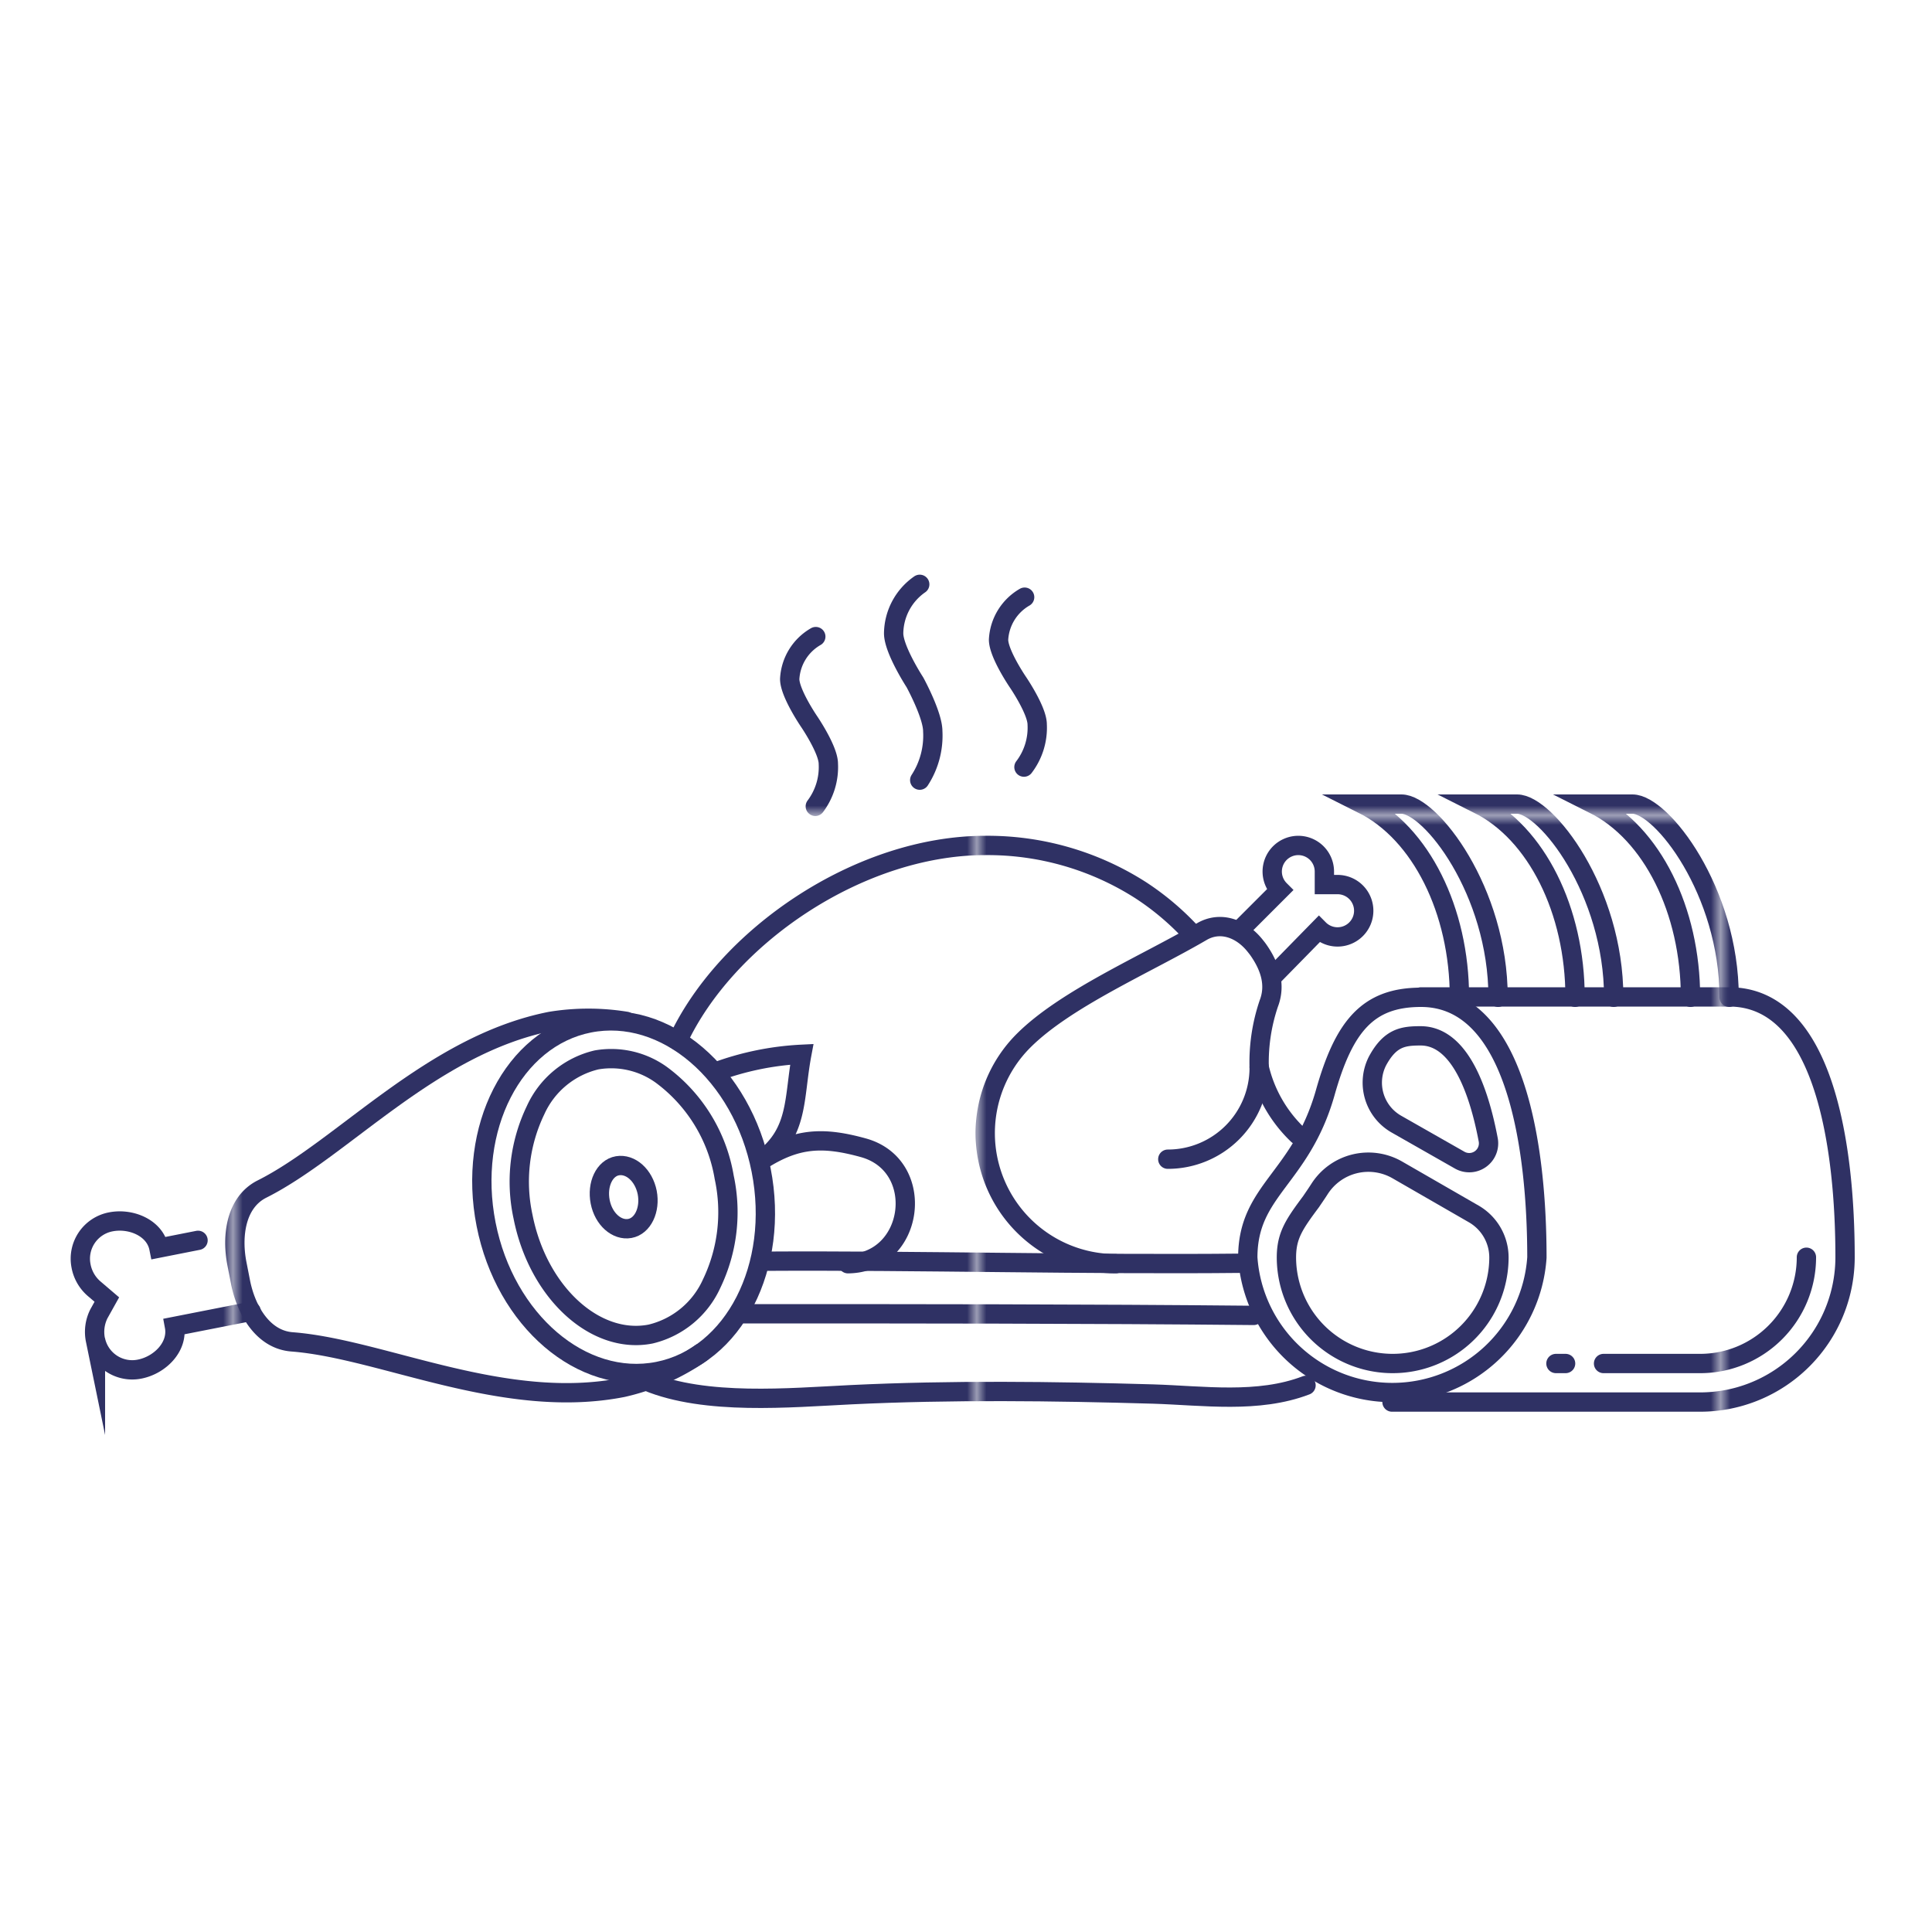 <svg xmlns="http://www.w3.org/2000/svg" xmlns:xlink="http://www.w3.org/1999/xlink" viewBox="0 0 200 200"><defs><style>.cls-1,.cls-3{fill:none;}.cls-2{fill:#2f3164;}.cls-3{stroke-linecap:round;stroke-miterlimit:10;stroke-width:2px;stroke:url(#New_Pattern_Swatch_8);}</style><pattern id="New_Pattern_Swatch_8" data-name="New Pattern Swatch 8" width="76.48" height="76.48" patternTransform="translate(24.61 7.9)" patternUnits="userSpaceOnUse" viewBox="0 0 76.48 76.48"><rect class="cls-1" width="76.48" height="76.48"/><rect class="cls-2" width="76.48" height="76.48"/></pattern></defs><g id="_41_-_60" data-name="41 - 60"><g id="Layer_51" data-name="Layer 51"><g id="main_courses_roast_turkey" data-name="main courses roast turkey"><path class="cls-3" d="M67,143c6.06,2.5,14.72,1.69,21.09,1.38,10.35-.5,20.94-.37,31.29-.07,5.19.16,10.85,1,15.82-.9"/><path class="cls-3" d="M79,130.56c16.16-.1,33.49.38,49.65.21"/><path class="cls-3" d="M129.78,136.17C112.6,136,94.17,136,77,136"/><path class="cls-3" d="M74,111a29.85,29.85,0,0,1,9-1.86c-.85,4.53-.3,8-4,10.86,3.55-2.21,6.24-2.33,10.39-1.18,6.63,1.85,5.28,11.94-1.61,12"/><path class="cls-3" d="M128.31,96.31l4.18-4.18a2.7,2.7,0,1,1,4.61-1.91v1.35h1.36a2.71,2.71,0,1,1-1.92,4.62l-4.78,4.88"/><path class="cls-3" d="M120.89,120a9.46,9.46,0,0,0,9.46-9.46,19,19,0,0,1,1-6.67c.72-1.89.16-3.74-1.06-5.5-.14-.2-.28-.37-.4-.52-1.43-1.76-3.58-2.52-5.48-1.41-5.8,3.39-14.11,6.94-18.47,11.31a13.52,13.52,0,0,0,9.55,23.07"/><path class="cls-3" d="M134.35,117.48a14.05,14.05,0,0,1-4-7"/><path class="cls-3" d="M123.58,96.86a27.86,27.86,0,0,0-5.47-4.69A29.39,29.39,0,0,0,102,87.52c-13.13,0-26.86,9.5-31.84,20.22"/><path class="cls-3" d="M106,79.41A6.7,6.7,0,0,0,107.37,75c0-1.46-2-4.39-2-4.39s-2-2.93-2-4.39a5.4,5.4,0,0,1,2.7-4.4"/><path class="cls-3" d="M84.4,83.47a6.75,6.75,0,0,0,1.35-4.4c0-1.46-2-4.39-2-4.39s-2-2.93-2-4.39a5.38,5.38,0,0,1,2.7-4.39"/><path class="cls-3" d="M95.21,80.76a8.45,8.45,0,0,0,1.35-5.06c0-1.69-1.85-5.07-1.85-5.07s-2.2-3.38-2.2-5.07a6.27,6.27,0,0,1,2.7-5.07"/></g><g id="ham"><path class="cls-3" d="M20.5,128.4l-4.05.8c-.42-2.1-2.91-3.13-5-2.71a3.88,3.88,0,0,0-3.06,4.56v0a4.09,4.09,0,0,0,1.37,2.37l1.3,1.11L10.24,136a4.18,4.18,0,0,0-.36,2.72v-.05a3.88,3.88,0,0,0,4.57,3.06c2.1-.41,4-2.31,3.61-4.42L26,135.75"/><path class="cls-3" d="M72.55,140.07a23.11,23.11,0,0,1-8.08,3.56c-12.32,2.43-24.89-4-34.23-4.72-3.06-.23-4.78-3.34-5.34-6.18l-.37-1.89c-.56-2.85-.15-6.37,2.59-7.75,8.37-4.2,17.55-14.93,29.87-17.36a24.24,24.24,0,0,1,7.84,0"/><ellipse class="cls-3" cx="64.55" cy="123.93" rx="14.51" ry="18.38" transform="translate(-22.76 14.84) rotate(-11.16)"/><path class="cls-3" d="M68.44,111.25a8.87,8.87,0,0,0-6.68-1.53,9.27,9.27,0,0,0-6.32,5.21,17.07,17.07,0,0,0-1.3,11c1.54,7.84,7.47,13.3,13.21,12.17a9.31,9.31,0,0,0,6.32-5.22,17.07,17.07,0,0,0,1.3-11A16.58,16.58,0,0,0,68.44,111.25Z"/><path class="cls-3" d="M67,123.45c-.36-1.8-1.73-3-3.08-2.77s-2.14,1.93-1.79,3.73,1.73,3,3.07,2.76S67.34,125.24,67,123.45Z"/></g><g id="chop"><path class="cls-3" d="M147.1,103.24c10,0,12,16,12,26.94a15,15,0,0,1-29.93,0c0-7,5.45-8.12,8-17C139.12,106.23,141.59,103.24,147.1,103.24Z"/><path class="cls-3" d="M144.6,121.08a6,6,0,0,0-8,2c-.36.56-.67,1-.87,1.3-1.75,2.35-2.54,3.5-2.56,5.72a11,11,0,1,0,22,.1v0a5.21,5.21,0,0,0-2.6-4.53Z"/><path class="cls-3" d="M151.11,120.1a2,2,0,0,0,2.95-2.11c-1.15-6.07-3.33-10.76-7-10.76-1.79,0-3.14.17-4.45,2.58a4.94,4.94,0,0,0,2,6.59Z"/><path class="cls-3" d="M144.1,145.14H176a15,15,0,0,0,15-15c0-11-2-26.94-12-26.94H147.1"/><path class="cls-3" d="M155.08,103.24c0-11-7-20-10-20h-4c6,3,10,11,10,20"/><path class="cls-3" d="M167.05,103.24c0-11-7-20-10-20h-4c6,3,10,11,10,20"/><path class="cls-3" d="M179,103.24c0-11-7-20-10-20h-4c6,3,10,11,10,20"/><path class="cls-3" d="M166,141.15h10a11,11,0,0,0,11-11"/><line class="cls-3" x1="161.07" y1="141.15" x2="162.07" y2="141.15"/></g></g></g></svg>